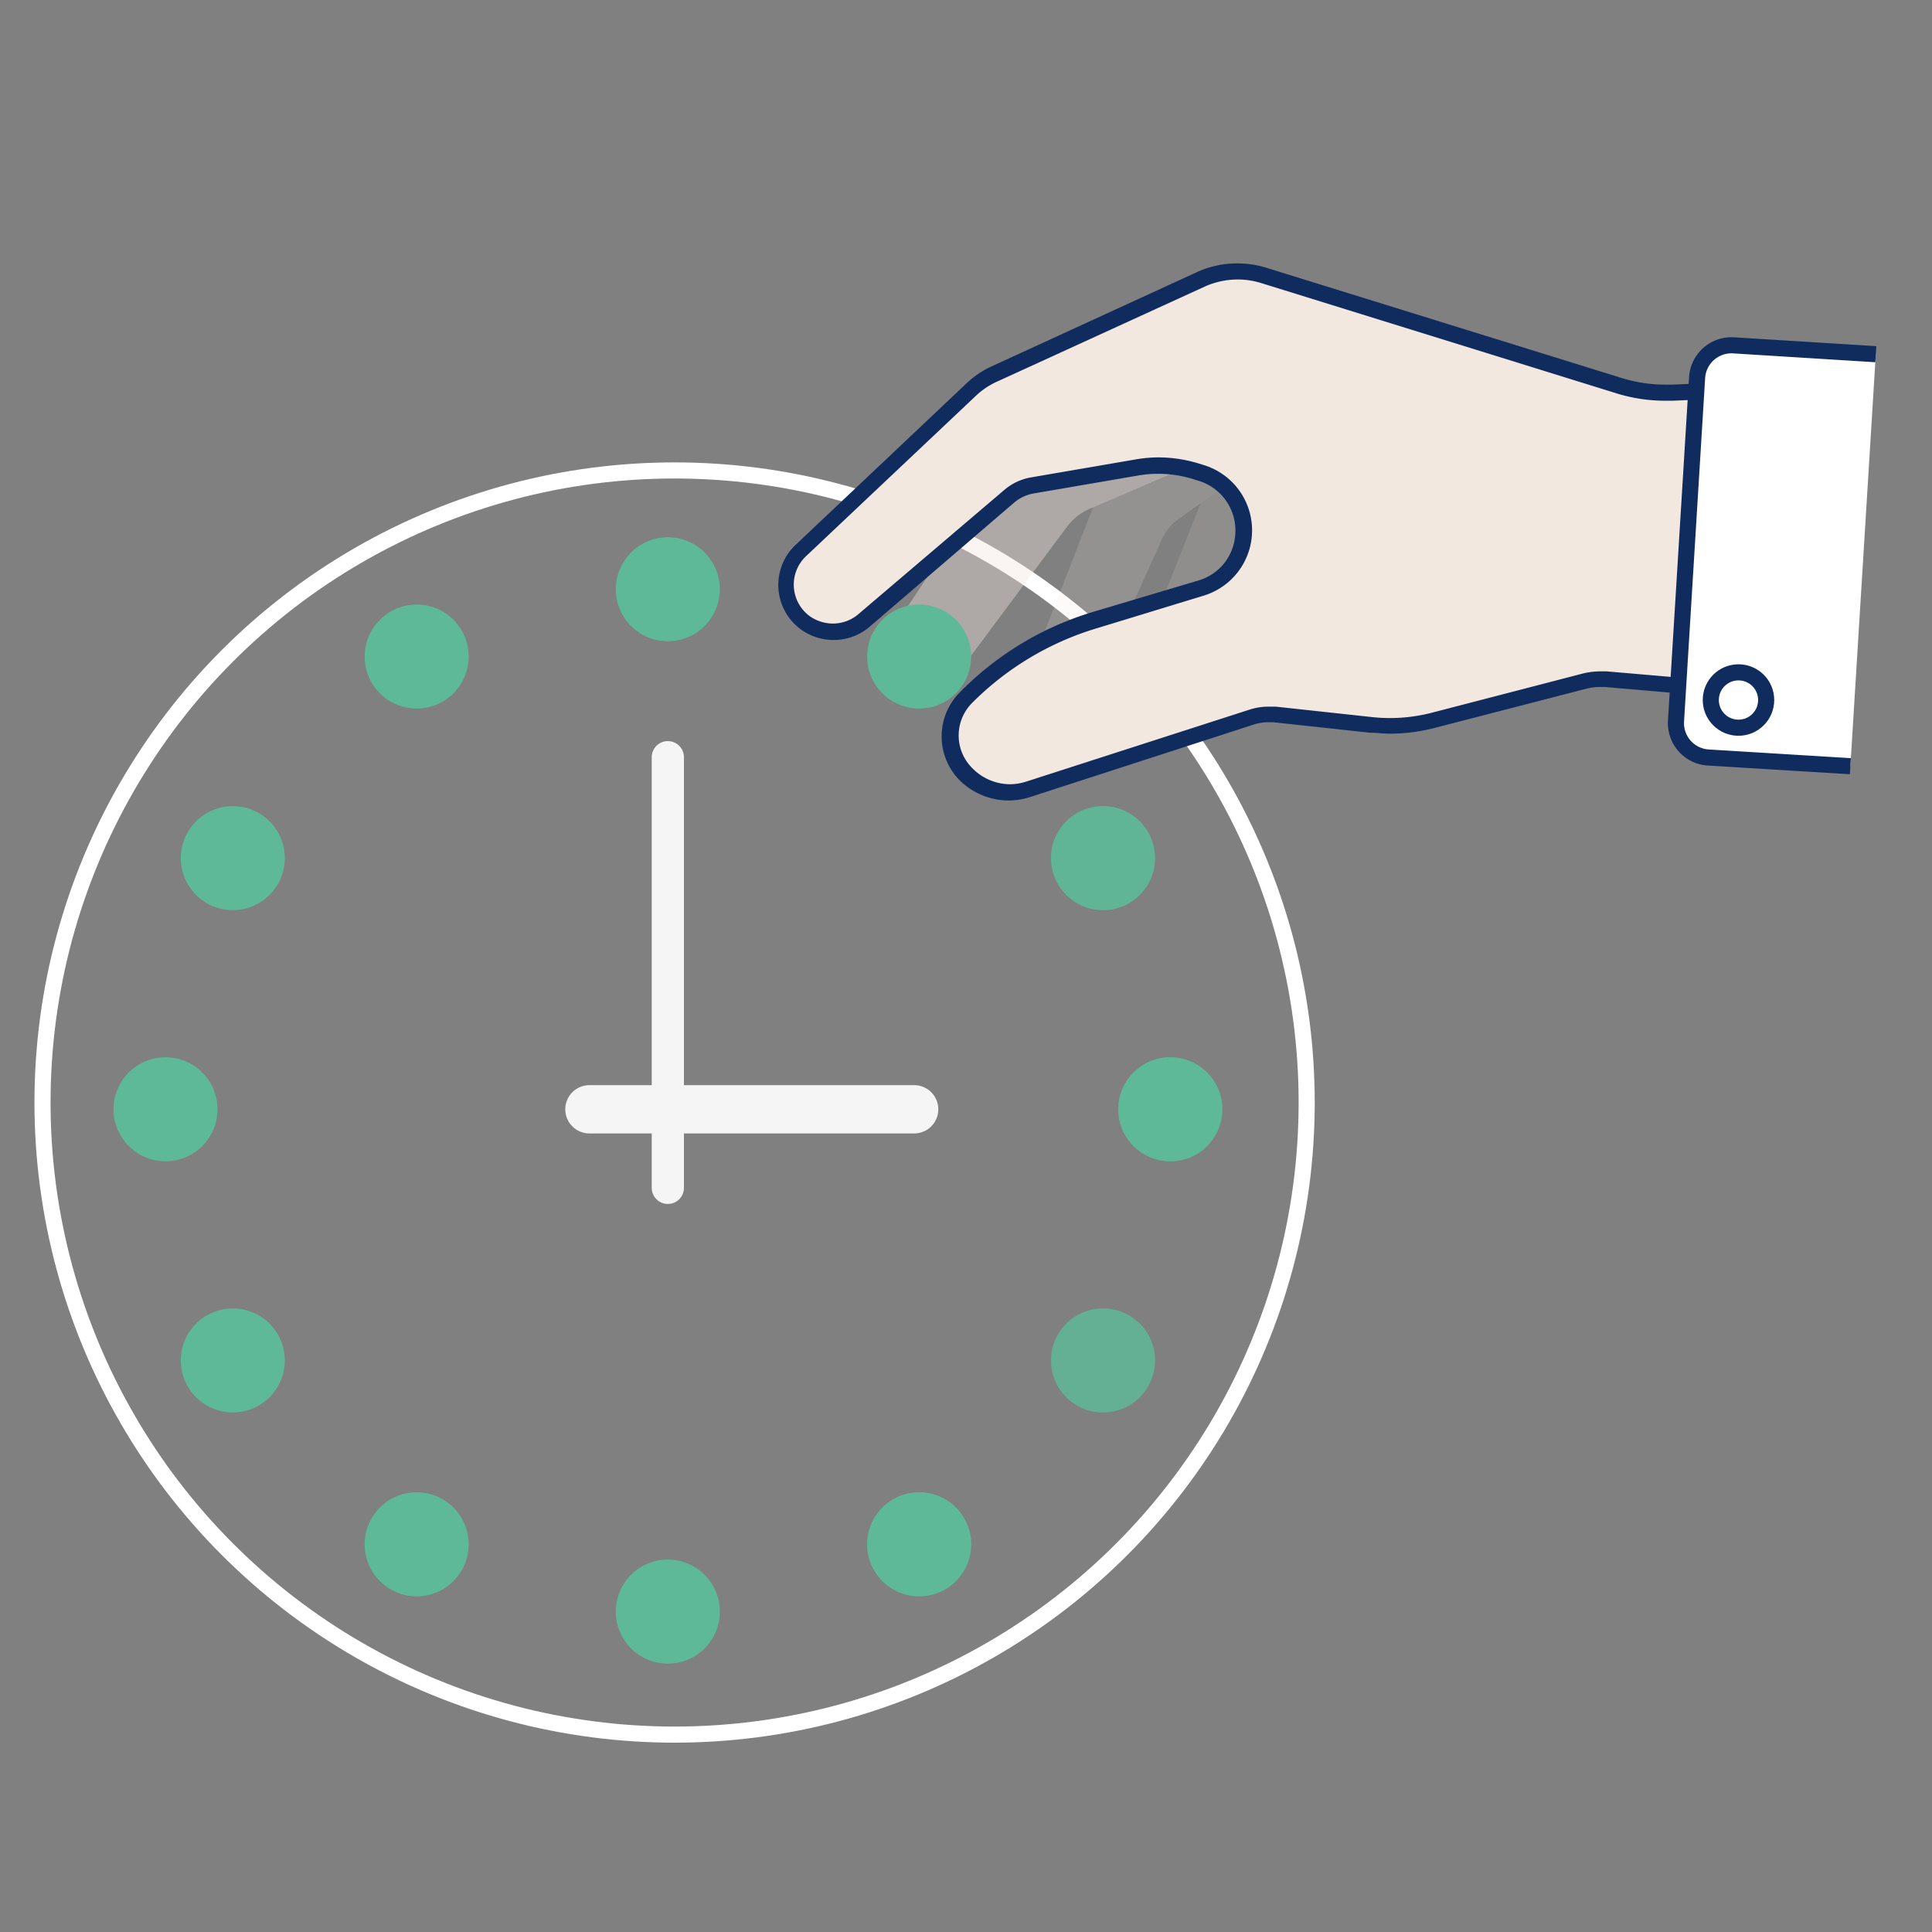 <svg xmlns="http://www.w3.org/2000/svg" viewBox="0 0 120 120"><rect x="0" y="0" width="120" height="120" fill="#808080" stroke="none"/><defs><style>.cls-1,.cls-10,.cls-11,.cls-19{fill:none;}.cls-1{stroke:#fff;}.cls-1,.cls-10,.cls-11{stroke-miterlimit:10;}.cls-2,.cls-3,.cls-4,.cls-5,.cls-6,.cls-7,.cls-8,.cls-9{fill:#5db998;}.cls-2{opacity:0.1;}.cls-2,.cls-3,.cls-4,.cls-5,.cls-6,.cls-7,.cls-8{isolation:isolate;}.cls-3{opacity:0.2;}.cls-4{opacity:0.3;}.cls-5{opacity:0.5;}.cls-6{opacity:0.6;}.cls-7{opacity:0.7;}.cls-8{opacity:0.8;}.cls-10,.cls-11{stroke:#f5f5f5;stroke-linecap:round;}.cls-10{stroke-width:3px;}.cls-11{stroke-width:2px;}.cls-12{opacity:0.61;}.cls-13,.cls-14,.cls-15,.cls-16{fill:#f3e8e0;}.cls-13{opacity:0.22;}.cls-14{opacity:0.29;}.cls-15{opacity:0.65;}.cls-17{fill:#102b5e;}.cls-18{fill:#fff;}.cls-18,.cls-19{stroke:#102b5e;}</style></defs><title>pick-your-time</title><g id="Layer_2" data-name="Layer 2"><circle id="Ellipse_72" data-name="Ellipse 72" class="cls-1" cx="41.9" cy="68.48" r="39.26"/><circle id="Ellipse_51" data-name="Ellipse 51" class="cls-2" cx="14.46" cy="84.5" r="3.23"/><circle id="Ellipse_52" data-name="Ellipse 52" class="cls-3" cx="25.88" cy="95.92" r="3.23"/><circle id="Ellipse_53" data-name="Ellipse 53" class="cls-4" cx="41.48" cy="100.1" r="3.23"/><circle id="Ellipse_54" data-name="Ellipse 54" class="cls-5" cx="57.09" cy="95.92" r="3.23"/><circle id="Ellipse_55" data-name="Ellipse 55" class="cls-6" cx="68.51" cy="84.5" r="3.23"/><circle id="Ellipse_56" data-name="Ellipse 56" class="cls-7" cx="72.69" cy="68.9" r="3.23"/><circle id="Ellipse_57" data-name="Ellipse 57" class="cls-8" cx="68.51" cy="53.3" r="3.23"/><circle id="Ellipse_62" data-name="Ellipse 62" class="cls-9" cx="14.46" cy="53.3" r="3.23"/><circle id="Ellipse_63" data-name="Ellipse 63" class="cls-9" cx="10.28" cy="68.9" r="3.23"/><circle id="Ellipse_64" data-name="Ellipse 64" class="cls-9" cx="14.46" cy="84.5" r="3.23"/><circle id="Ellipse_65" data-name="Ellipse 65" class="cls-9" cx="25.88" cy="95.92" r="3.23"/><circle id="Ellipse_66" data-name="Ellipse 66" class="cls-9" cx="41.48" cy="100.1" r="3.23"/><circle id="Ellipse_86" data-name="Ellipse 86" class="cls-9" cx="41.48" cy="36.6" r="3.23"/><circle id="Ellipse_67" data-name="Ellipse 67" class="cls-9" cx="57.09" cy="95.92" r="3.23"/><circle id="Ellipse_85" data-name="Ellipse 85" class="cls-9" cx="25.88" cy="40.78" r="3.23"/><circle id="Ellipse_68" data-name="Ellipse 68" class="cls-6" cx="68.51" cy="84.5" r="3.23"/><circle id="Ellipse_69" data-name="Ellipse 69" class="cls-9" cx="72.69" cy="68.9" r="3.23"/><circle id="Ellipse_70" data-name="Ellipse 70" class="cls-6" cx="68.51" cy="53.3" r="3.23"/><line id="Line_35" data-name="Line 35" class="cls-10" x1="36.61" y1="68.9" x2="56.78" y2="68.9"/><line id="Line_36" data-name="Line 36" class="cls-11" x1="41.48" y1="73.78" x2="41.48" y2="47.03"/><g class="cls-12"><path class="cls-13" d="M80.68,20.54l2.13,4.72a8.82,8.82,0,0,0-1.13.38l-3.93,1.65.89,1.18a7.9,7.9,0,0,0-.88.53l-3.19,2.25L72,37.77a2.07,2.07,0,0,0,3.82,1.6L80,30.08a3,3,0,0,1,1-1.22l4.62-3.25a7.81,7.81,0,0,1,.88-.52l-4.6-6.16Z"/><path class="cls-14" d="M72.79,23.92l2.13,4.73a7.9,7.9,0,0,0-1.13.38L67.9,31.49l-3.76,9.66A2.07,2.07,0,0,0,68,42.75l4.18-9.28a3.05,3.05,0,0,1,1-1.22L77.76,29a7.9,7.9,0,0,1,.88-.53l-4.59-6.16Z"/><path class="cls-15" d="M64,26.43a2.67,2.67,0,0,0-.55.61L55.16,39.5a2.42,2.42,0,0,0,4,2.78l7.11-9.56a3.55,3.55,0,0,1,1.46-1.14L73.79,29a7.9,7.9,0,0,1,1.13-.38l-3.7-8.2Z"/></g><path class="cls-16" d="M62.7,49.21a3.84,3.84,0,0,1-2.7-1.1,3.38,3.38,0,0,1,0-4.77,19,19,0,0,1,8.08-4.85l6.55-2a3.69,3.69,0,0,0,2.66-3.23,3.75,3.75,0,0,0-2.63-3.93l-.4-.12A7.76,7.76,0,0,0,72,28.93a7.17,7.17,0,0,0-1.31.11l-6.52,1.12a3,3,0,0,0-1.43.67l-9.08,7.73a2.92,2.92,0,0,1-3.9-4.35l10.58-10a5.59,5.59,0,0,1,1.47-1l12.83-5.86a5.3,5.3,0,0,1,2.25-.49,5.39,5.39,0,0,1,1.6.24L100.58,24a9.51,9.51,0,0,0,2.85.43h.44l2-.09-1.13,18.33-5-.43-.35,0a4.47,4.47,0,0,0-1,.13L89,44.73a10.61,10.61,0,0,1-2.69.34A11.07,11.07,0,0,1,85.13,45l-6-.65-.37,0a3.46,3.46,0,0,0-1.06.17L63.88,49A3.64,3.64,0,0,1,62.7,49.21Z"/><path class="cls-17" d="M76.87,17.36a4.88,4.88,0,0,1,1.46.22l22.1,6.86a10.19,10.19,0,0,0,3,.45h.46l1.42-.06-1,17.26-4.51-.39-.4,0a4.54,4.54,0,0,0-1.15.15l-9.36,2.43a10.44,10.44,0,0,1-2.56.32,10.28,10.28,0,0,1-1.1-.06l-6-.65-.42,0a3.83,3.83,0,0,0-1.21.19L63.73,48.55a3.35,3.35,0,0,1-1,.16,3.29,3.29,0,0,1-2.34-1h0a2.86,2.86,0,0,1,0-4.06A18.38,18.38,0,0,1,68.2,39L74.75,37a4.24,4.24,0,0,0,3-3.66h0a4.24,4.24,0,0,0-3-4.46l-.39-.12a8.5,8.5,0,0,0-2.4-.35,8.16,8.16,0,0,0-1.39.12l-6.52,1.12a3.44,3.44,0,0,0-1.67.78l-9.08,7.73a2.43,2.43,0,0,1-1.57.57,2.52,2.52,0,0,1-1.41-.44,2.43,2.43,0,0,1-.26-3.74l10.59-10A4.77,4.77,0,0,1,62,23.67L74.83,17.8a5,5,0,0,1,2-.44m0-1a6,6,0,0,0-2.46.53L61.58,22.76A5.78,5.78,0,0,0,60,23.84l-10.58,10a3.42,3.42,0,0,0,.36,5.28,3.46,3.46,0,0,0,2,.63A3.42,3.42,0,0,0,54,38.94L63,31.21a2.56,2.56,0,0,1,1.2-.56l6.52-1.12a7.09,7.09,0,0,1,1.22-.1,7.19,7.19,0,0,1,2.11.31l.39.12a3.23,3.23,0,0,1,2.28,3.4,3.19,3.19,0,0,1-2.3,2.8L67.91,38a19.4,19.4,0,0,0-8.29,5,3.88,3.88,0,0,0,0,5.48,4.34,4.34,0,0,0,3.05,1.24A4.41,4.41,0,0,0,64,49.5L77.88,45a3,3,0,0,1,.9-.14l.31,0,6,.65c.4,0,.81.06,1.21.06a11.18,11.18,0,0,0,2.82-.36l9.36-2.42a3.35,3.35,0,0,1,.89-.12h.31l4.51.39,1,.09.06-1,1.06-17.26.07-1.11-1.11.05-1.42.06h-.42a9.16,9.16,0,0,1-2.7-.41L78.62,16.62a6.08,6.08,0,0,0-1.75-.26Z"/><circle id="Ellipse_87" data-name="Ellipse 87" class="cls-9" cx="57.09" cy="40.78" r="3.23"/><path class="cls-18" d="M114.93,47.59l-8.83-.54a2.14,2.14,0,0,1-2-2.27l1.31-21.33a2.14,2.14,0,0,1,2.27-2l8.83.55"/><circle class="cls-19" cx="107.98" cy="43.48" r="1.72"/></g></svg>